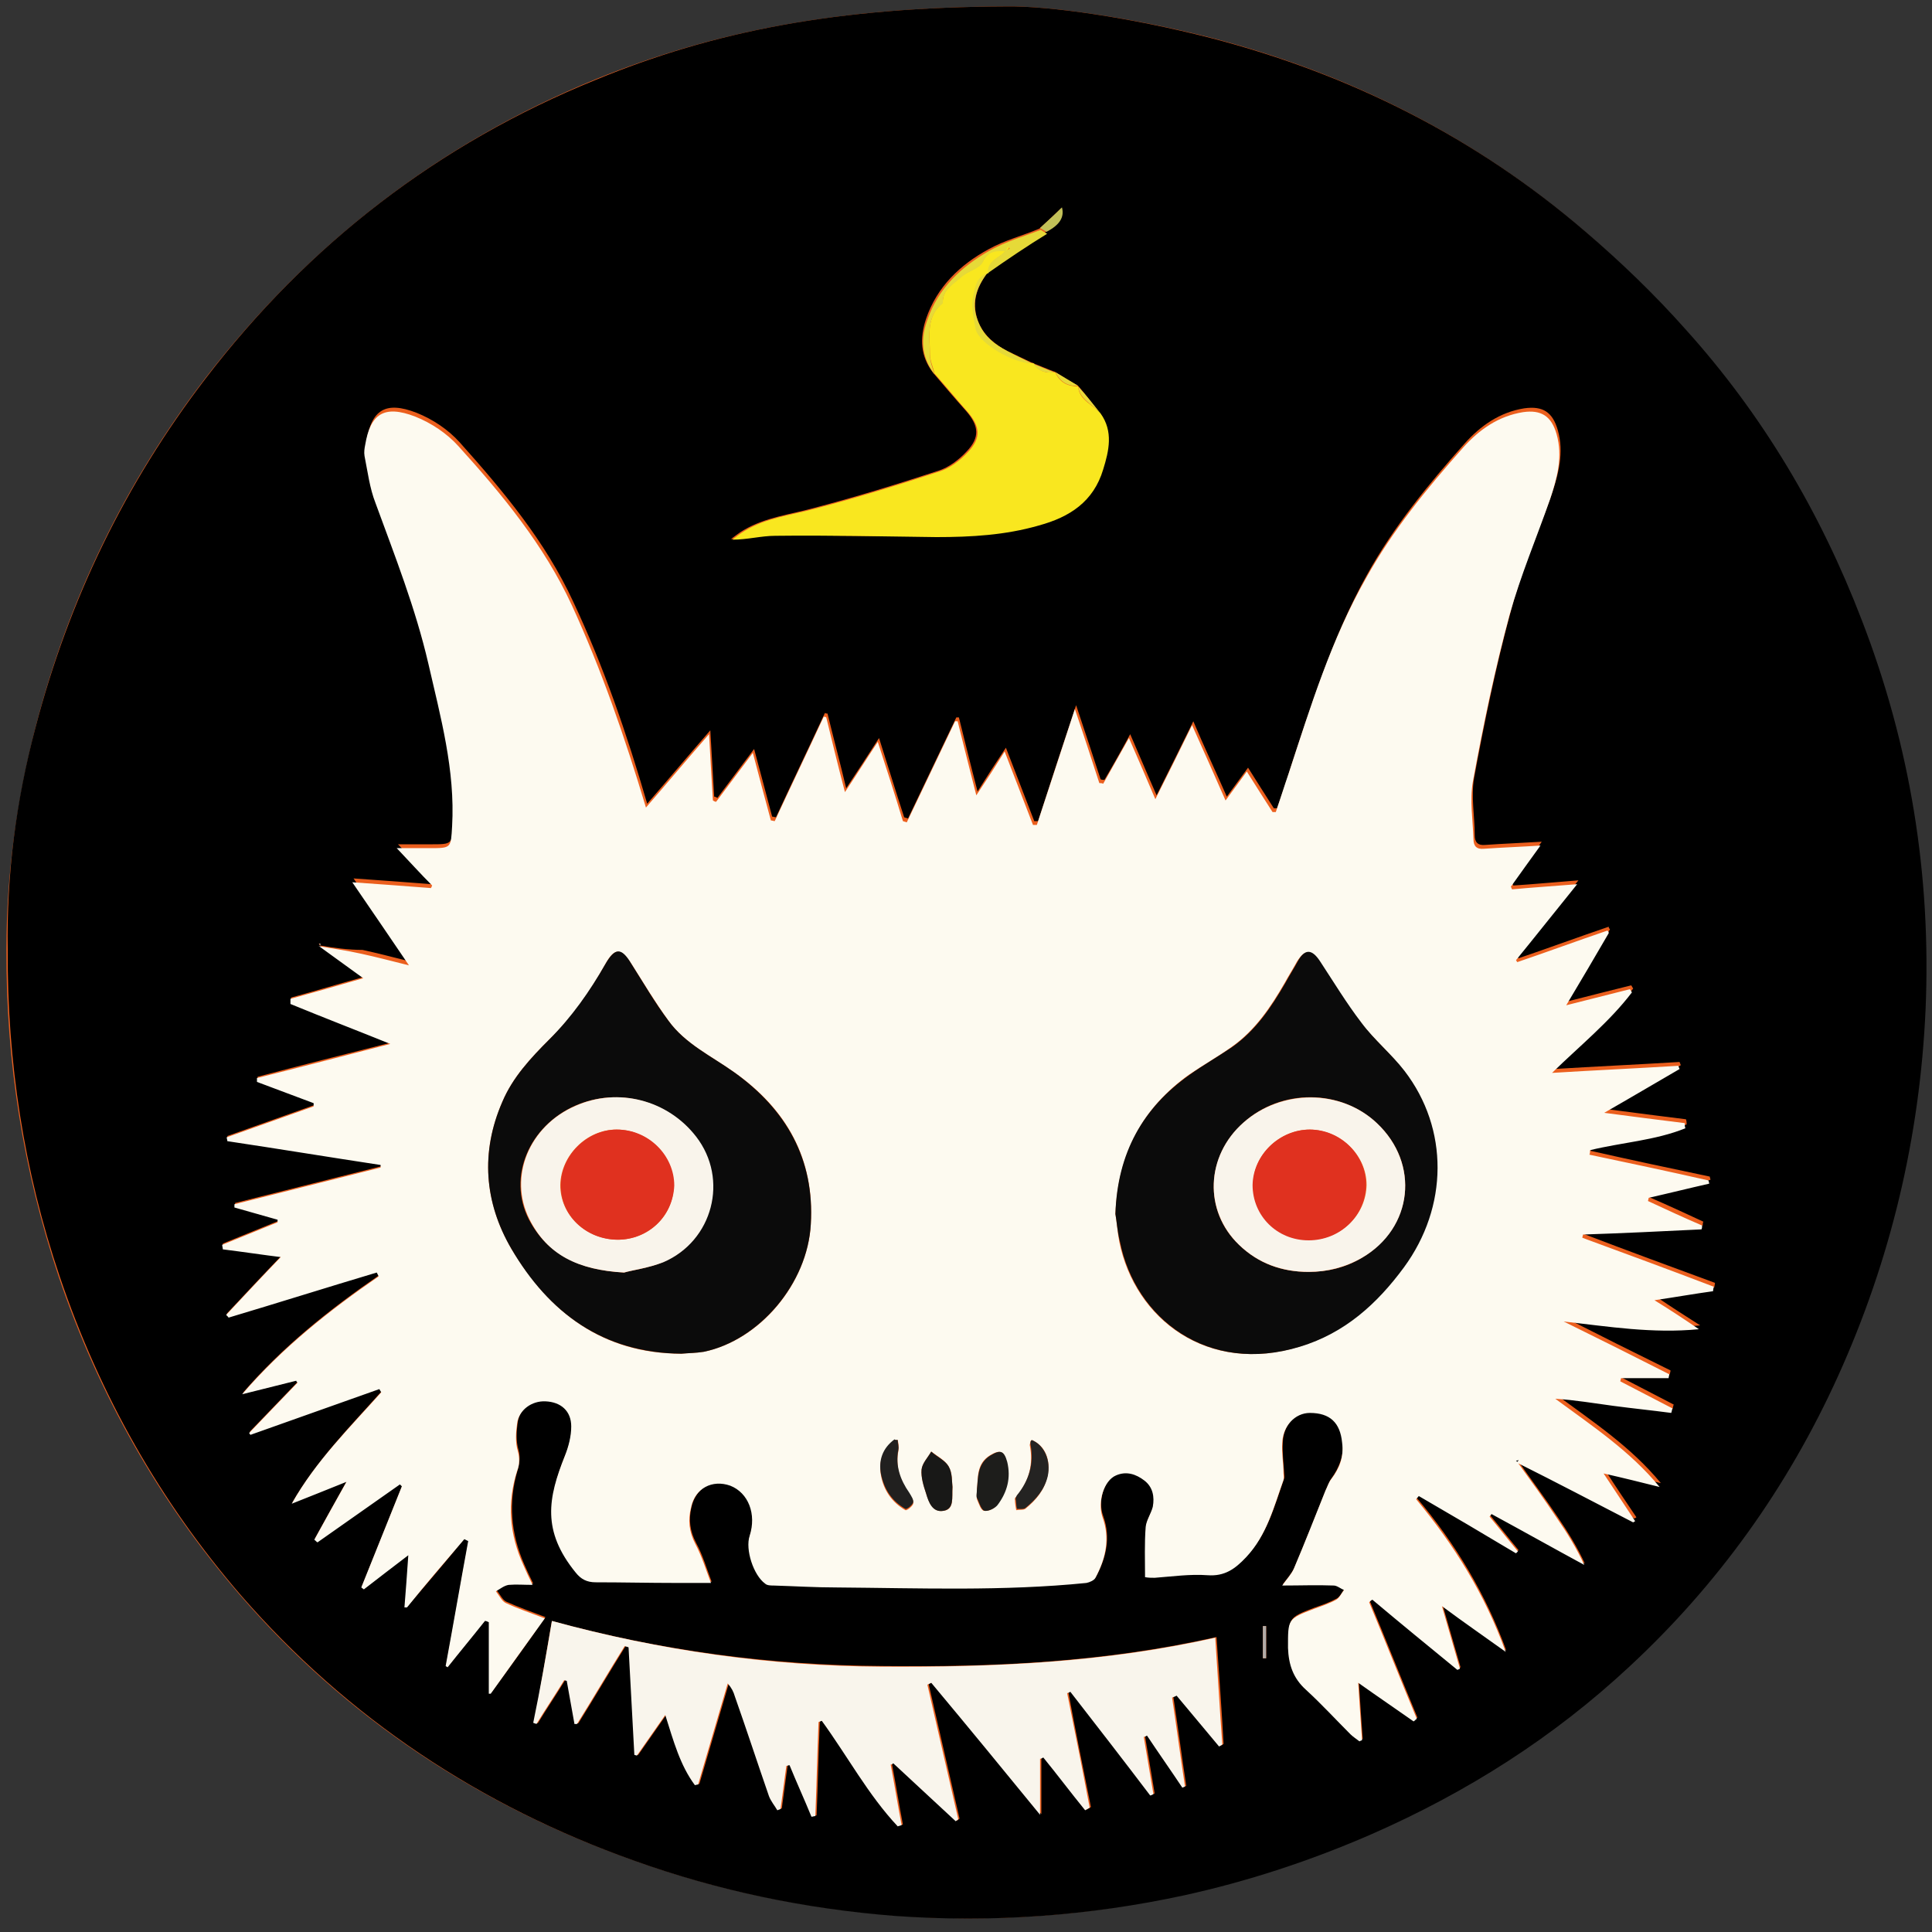 <?xml version="1.0" encoding="utf-8"?>
<!-- Generator: Adobe Illustrator 28.1.0, SVG Export Plug-In . SVG Version: 6.00 Build 0)  -->
<svg version="1.1" id="Ebene_1" xmlns="http://www.w3.org/2000/svg" xmlns:xlink="http://www.w3.org/1999/xlink" x="0px" y="0px"
	 viewBox="0 0 300 300" style="enable-background:new 0 0 300 300;" xml:space="preserve">
<rect x="0" y="0" width="300" height="300" fill="#333333" stroke="none"/>
<style type="text/css">
	.st0{fill:#EB5F1E;}
	.st1{fill:#FDFAF0;}
	.st2{fill:#F9F5EC;}
	.st3{fill:#F9E71F;}
	.st4{fill:#E6DA38;}
	.st5{fill:#C2C159;}
	.st6{fill:#B0ACA9;}
	.st7{fill:#0B0B0B;}
	.st8{fill:#1D1D1B;}
	.st9{fill:#181817;}
	.st10{fill:#242322;}
	.st11{fill:#21201F;}
	.st12{fill:#070505;}
	.st13{fill:#F9F4EB;}
	.st14{fill:#E0311F;}
</style>
<g>
	<g>
		<path class="st0" d="M156.3,1c-26.1,0.1-45.3,3.8-63.8,11.3c-24.4,10-44.5,25.6-60.6,46.4C19.4,75,10.6,93.1,5.5,113
			c-2.9,11.3-4.5,22.8-4.5,34.4c-0.1,17.4,2.6,34.3,8.1,50.8c6.2,18.3,15.5,34.8,28.1,49.4c16.6,19.2,37.1,32.7,61,41.2
			c13.1,4.7,26.6,7.5,40.5,8.6c15.2,1.2,30.2,0.1,45-3.2c10-2.2,19.7-5.4,29.1-9.5c14.8-6.5,28.2-15,40-26
			c13.8-12.9,24.6-27.9,32.4-45.1c8.3-18.1,12.7-37.1,13.6-56.9c1-20.8-2.3-41-9.9-60.5c-6.5-16.7-15.4-31.9-27.4-45.2
			c-4.9-5.4-10.1-10.5-15.6-15.2c-17-14.6-36.4-24.4-58.1-30C175.5,2.7,162.9,0.9,156.3,1z"/>
		<path d="M156.3,1c6.6-0.1,19.2,1.7,31.7,4.9c21.6,5.6,41.1,15.4,58.1,30c5.5,4.7,10.8,9.8,15.6,15.2c12,13.3,21,28.5,27.4,45.2
			c7.5,19.4,10.8,39.6,9.9,60.5c-0.9,19.8-5.4,38.8-13.6,56.9c-7.8,17.2-18.6,32.3-32.4,45.1c-11.8,11-25.2,19.5-40,26
			c-9.4,4.1-19.1,7.3-29.1,9.5c-14.8,3.2-29.8,4.3-45,3.2c-13.9-1.1-27.4-3.9-40.5-8.6c-23.9-8.5-44.4-22.1-61-41.2
			c-12.6-14.6-21.9-31.1-28.1-49.4c-5.6-16.5-8.2-33.5-8.1-50.8C1,135.8,2.5,124.3,5.5,113c5.2-19.9,14-38,26.4-54.2
			c16-20.9,36.2-36.5,60.6-46.4C110.9,4.8,130.1,1.1,156.3,1z M167.4,59.9c-1.2-0.7-2.4-1.4-3.5-2.1l-0.1-0.1c0,0-0.1,0-0.1,0
			c-1.1-0.4-2.2-0.9-3.3-1.3c0-0.1-0.1-0.1-0.2-0.1c-1.3-0.6-2.5-1.2-3.8-1.8c-1.9-1-3.5-2.3-4.4-4.3c-1.2-2.9-0.5-5.4,1.3-7.8l0,0
			c3-2.1,6.1-4.3,9.1-6.4c2.1-1.1,2.7-2.3,2.4-3.7c-1,1-2.2,2.1-3.4,3.2c-2.6,1.1-5.4,1.8-7.9,3.2c-4.4,2.4-8,5.8-9.7,10.8
			c-1,3-0.9,5.8,1.1,8.4c1.7,2,3.4,4,5.1,5.9c2,2.3,2.2,4.1,0.1,6.3c-1.2,1.3-2.8,2.5-4.4,3c-6.4,2.1-12.9,4.1-19.4,5.8
			c-3.6,1-7.4,1.4-10.8,3.4c-0.7,0.4-1.3,0.9-2,1.4c2.4,0,4.6-0.6,6.7-0.6c8.3,0,16.6,0.2,25,0.2c5.4,0,10.7-0.3,15.9-1.8
			c4.8-1.3,8.5-3.7,10-8.7c0.9-2.9,1.6-5.9-0.4-8.7C169.7,62.7,168.6,61.3,167.4,59.9L167.4,59.9z M49.6,146.8
			c0-0.1,0.1-0.1,0.1-0.2c-0.1,0-0.1-0.1-0.2-0.1C49.6,146.7,49.6,146.7,49.6,146.8c2.2,1.5,4.4,3.1,6.9,4.9
			c-4,1.1-7.6,2.2-11.3,3.2c0,0.3,0,0.5,0,0.8c5.1,2,10.2,4.1,15.5,6.2c-7.1,1.8-13.9,3.5-20.7,5.3c0,0.2,0,0.4,0,0.6
			c2.9,1.1,5.9,2.2,8.8,3.3c0,0.2,0,0.3,0,0.5c-4.5,1.6-9,3.2-13.5,4.8c0,0.2,0.1,0.4,0.1,0.6c7.9,1.2,15.8,2.5,23.8,3.7
			c0,0.1,0,0.3,0,0.4c-7.6,1.9-15.1,3.8-22.7,5.7c0,0.2,0,0.4,0,0.5c2.2,0.6,4.5,1.3,6.7,1.9c0,0.1,0,0.2,0,0.4
			c-2.9,1.2-5.7,2.3-8.6,3.5c0,0.2,0.1,0.5,0.1,0.7c3.2,0.4,6.5,0.9,9,1.2c-2.7,2.8-5.6,5.9-8.5,9c0.1,0.1,0.2,0.3,0.4,0.4
			c7.7-2.3,15.3-4.7,23-7c0.1,0.2,0.2,0.4,0.3,0.6c-7.7,5.3-15,11.1-21.2,18.3c2.8-0.7,5.6-1.4,8.4-2.1c0.1,0.1,0.2,0.2,0.2,0.3
			c-2.5,2.6-5,5.2-7.5,7.8c0.1,0.1,0.2,0.2,0.2,0.3c6.7-2.4,13.3-4.7,20-7.1c0.1,0.2,0.2,0.3,0.3,0.5c-4.9,5.5-10.1,10.7-13.9,17.3
			c2.7-1.1,5.5-2.2,8.5-3.4c-1.8,3.2-3.4,6.1-5,9c0.2,0.1,0.3,0.3,0.5,0.4c4.3-3,8.5-6,12.8-9c0.1,0.1,0.2,0.2,0.3,0.3
			c-2.1,5.2-4.2,10.5-6.3,15.7c0.1,0.1,0.3,0.2,0.4,0.3c2.2-1.7,4.4-3.4,6.9-5.3c-0.2,3-0.4,5.6-0.6,8.1c0.1,0,0.2,0,0.4,0
			c3-3.5,6-7,8.9-10.6c0.2,0.1,0.4,0.2,0.6,0.3c-1.2,6.5-2.3,12.9-3.5,19.4c0.1,0.1,0.2,0.1,0.3,0.2c1.9-2.4,3.9-4.8,5.8-7.2
			c0.2,0.1,0.4,0.2,0.6,0.2c0,3.7,0,7.4,0,11.1c0.1,0,0.2,0,0.3,0c2.8-3.8,5.6-7.7,8.4-11.7c-2.1-0.8-4.1-1.5-6.1-2.4
			c-0.6-0.3-1-1.2-1.5-1.8c0.7-0.3,1.3-0.9,2-1c1.1-0.2,2.3,0,3.7,0c-0.6-1.2-1-2.1-1.4-3c-2.1-4.8-2.5-9.7-1-14.7
			c0.3-1.1,0.4-2,0.1-3.1c-0.4-1.4-0.3-2.9-0.1-4.3c0.3-2.1,2.3-3.5,4.4-3.4c2.4,0.1,4,1.5,4,3.9c0,1.5-0.4,3.2-1,4.6
			c-2.6,6.5-3.5,11.6,1.7,18.1c0.8,1,1.8,1.5,3.1,1.5c4.1-0.1,8.3,0,12.4,0.1c1.8,0,3.6,0,5.5,0c-0.8-2.1-1.4-4.2-2.4-6
			c-1-1.9-1.2-3.7-0.7-5.7c0.7-2.9,3.3-4.4,6.1-3.4c2.8,1,4.1,4.4,3,7.8c-0.7,2.1,0.5,6.1,2.4,7.4c0.3,0.2,0.9,0.3,1.3,0.3
			c3.3,0.1,6.5,0.3,9.8,0.3c12.9,0.1,25.9,0.6,38.8-0.7c0.5-0.1,1.2-0.4,1.4-0.8c1.6-3,2.3-6.1,1.1-9.4c-0.9-2.4,0.2-5.7,2.1-6.5
			c1.6-0.7,3.1-0.2,4.4,0.8c1.3,1.1,1.6,2.6,1.3,4.1c-0.2,1.1-1,2-1.1,3.1c-0.2,2.5-0.1,5.1-0.1,7.8c0.4,0,0.9,0.1,1.5,0.1
			c2.7-0.1,5.5-0.5,8.2-0.4c2.7,0.2,4.3-1,6-2.8c3.2-3.4,4.3-7.8,5.8-12c0.1-0.3,0-0.7,0-1c-0.1-1.6-0.3-3.1-0.2-4.7
			c0.1-2.7,2-4.6,4.3-4.7c3.1,0,4.7,1.5,5,4.6c0.2,2.2-0.5,4-1.7,5.7c-0.4,0.5-0.6,1.2-0.9,1.8c-1.6,4-3.2,8.1-4.9,12.1
			c-0.4,0.9-1.1,1.7-1.8,2.6c2.8,0,5.4,0,8,0c0.5,0,1.1,0.5,1.6,0.7c-0.4,0.5-0.7,1.2-1.2,1.5c-1.1,0.6-2.2,1-3.4,1.4
			c-4.2,1.6-4.1,1.6-4.1,6.1c0,2.6,0.8,4.7,2.8,6.5c2.4,2.2,4.6,4.6,6.9,6.9c0.4,0.4,0.9,0.7,1.4,1.1c0.1-0.1,0.3-0.1,0.4-0.2
			c-0.2-2.8-0.4-5.7-0.6-8.9c3.1,2.2,5.9,4.1,8.6,6c0.2-0.1,0.3-0.3,0.5-0.4c-2.5-6-4.9-12.1-7.4-18.1c0.2-0.1,0.3-0.2,0.5-0.4
			c4.4,3.6,8.8,7.2,13.2,10.9c0.1-0.1,0.2-0.1,0.4-0.2c-0.9-3.1-1.8-6.2-2.8-9.7c3.5,2.5,6.7,4.8,9.9,7.1
			c-3.2-8.8-7.9-16.6-13.9-23.7c0.1-0.2,0.3-0.3,0.4-0.5c5,3,10.1,6,15.1,8.9c0.1-0.1,0.2-0.2,0.3-0.3c-1.5-1.8-2.9-3.6-4.4-5.4
			c0.1-0.1,0.2-0.3,0.3-0.4c4.8,2.6,9.6,5.3,14.4,7.9c-1.2-2.6-2.7-5-4.2-7.2c-2-3-4.2-5.9-6.2-8.8c0.1-0.1,0.2-0.2,0.2-0.2
			c6,3.1,11.9,6.2,17.9,9.2c0.1-0.1,0.2-0.1,0.3-0.2c-1.6-2.4-3.2-4.7-4.9-7.4c3.1,0.8,5.9,1.4,8.7,2.1c-4.6-5.6-10.5-9.5-16.2-13.7
			c3.1,0.2,6.1,0.7,9,1.1c3,0.4,6,0.7,9,1.1c0.1-0.2,0.1-0.5,0.2-0.7c-2.7-1.4-5.4-2.8-8.1-4.2c0-0.2,0.1-0.3,0.1-0.5
			c2.5,0,5,0,7.4,0c0-0.2,0.1-0.4,0.1-0.6c-5.5-2.7-10.9-5.4-16.4-8.2c7,0.8,13.8,2,21,1.2c-2.2-1.4-4.4-2.8-6.9-4.5
			c3.4-0.5,6.2-1,9.1-1.4c0-0.2,0.1-0.4,0.1-0.7c-6.8-2.5-13.6-5-20.4-7.6c0-0.2,0.1-0.3,0.1-0.5c6.1-0.3,12.3-0.6,18.4-0.8
			c0-0.2,0-0.4,0.1-0.6c-2.8-1.3-5.6-2.6-8.4-3.8c0-0.2,0.1-0.3,0.1-0.5c3.1-0.7,6.3-1.5,9.4-2.2c0-0.2-0.1-0.3-0.1-0.5
			c-6.2-1.3-12.3-2.6-18.5-4c0-0.2,0-0.5,0.1-0.7c4.9-1.2,10.1-1.5,14.8-3.4c0-0.3,0-0.5-0.1-0.8c-4-0.5-8-1-12.5-1.6
			c4.2-2.4,7.9-4.6,11.7-6.8c-0.1-0.2-0.1-0.3-0.2-0.5c-6.5,0.4-13.1,0.7-19.6,1.1c4.3-4.2,8.8-7.8,12.4-12.5
			c-0.1-0.2-0.2-0.3-0.3-0.5c-3.2,0.8-6.4,1.6-9.9,2.5c2.3-4,4.4-7.6,6.6-11.2c-0.1-0.1-0.2-0.2-0.2-0.4c-4.7,1.6-9.3,3.3-14,4.9
			c-0.1-0.1-0.1-0.2-0.2-0.3c3.1-3.8,6.1-7.6,9.5-11.8c-3.8,0.3-7,0.6-10.1,0.8c-0.1-0.1-0.1-0.3-0.2-0.4c1.5-2.1,3-4.1,4.6-6.4
			c-3.2,0.2-6,0.3-8.8,0.5c-1.1,0.1-1.6-0.4-1.6-1.5c0-3-0.6-6-0.1-8.9c1.6-8.7,3.4-17.4,5.7-25.9c1.6-6.1,4.2-12,6.3-18
			c1.1-3.3,2-6.6,1-10.1c-0.8-2.8-2.3-3.8-5.2-3.4c-3.8,0.6-6.8,2.7-9.3,5.5c-5.6,6.3-11,12.9-15.1,20.3c-5.3,9.5-8.6,20-12,30.3
			c-0.6,2-1.3,4-2,6c-0.2,0-0.3,0-0.5,0c-1.3-2-2.6-4.1-4-6.3c-1,1.4-2,2.7-3.3,4.5c-1.8-4.1-3.5-7.7-5.2-11.7
			c-1.9,3.9-3.7,7.5-5.7,11.5c-1.5-3.4-2.7-6.3-4.1-9.5c-1.4,2.6-2.7,4.9-4,7.1c-0.2,0-0.4,0-0.6-0.1c-1.2-3.7-2.4-7.3-3.8-11.5
			c-2.1,6.3-4,12.1-5.9,18c-0.2,0-0.4,0-0.6,0c-1.4-3.6-2.8-7.3-4.4-11.4c-1.6,2.4-2.9,4.4-4.4,6.8c-1.1-4.2-2-7.9-2.9-11.5
			c-0.1,0-0.3,0-0.4,0c-2.5,5.2-5,10.5-7.5,15.7c-0.2-0.1-0.4-0.1-0.6-0.2c-1.3-4-2.5-7.9-3.9-12.3c-1.8,2.8-3.3,5.1-5.1,7.8
			c-1-4.2-2-7.9-2.9-11.6c-0.1,0-0.3,0-0.4-0.1c-2.5,5.4-5.1,10.8-7.6,16.2c-0.2,0-0.4-0.1-0.6-0.1c-0.9-3.4-1.8-6.8-2.8-10.5
			c-2.1,2.8-3.9,5.2-5.7,7.6c-0.2-0.1-0.3-0.2-0.5-0.2c-0.2-3.3-0.4-6.7-0.6-10.3c-3.4,3.9-6.5,7.6-9.8,11.4
			c-3.2-11-6.8-21.4-11.5-31.4c-4.3-9.3-10.8-17.1-17.6-24.7c-1.8-2-4.2-3.6-6.7-4.6c-4.9-1.9-7-0.4-7.8,4.4
			c-0.1,0.6-0.2,1.2-0.1,1.7c0.5,2.4,0.8,5,1.7,7.3c3,8.2,6.3,16.3,8.2,24.9c1.9,8.3,4.2,16.6,3.7,25.3c-0.2,3.4-0.1,3.4-3.5,3.4
			c-1.5,0-3.1,0-5.1,0c2,2.1,3.8,3.9,5.5,5.8c-0.1,0.1-0.1,0.2-0.2,0.4c-3.9-0.3-7.8-0.6-12.2-0.9c3.1,4.5,5.8,8.5,8.8,12.9
			c-2.8-0.7-5.1-1.3-7.4-1.8C54.1,147.5,51.9,147.2,49.6,146.8z M85.7,251.7c-0.9,5.3-1.8,10.5-2.7,15.7c0.2,0.1,0.4,0.1,0.5,0.2
			c1.4-2.3,2.9-4.5,4.3-6.8c0.1,0,0.3,0.1,0.4,0.1c0.4,2.2,0.8,4.5,1.2,6.7c0.1,0,0.3,0,0.4,0c2.5-4,4.9-8.1,7.4-12.1
			c0.2,0.1,0.4,0.1,0.6,0.2c0.3,5.6,0.6,11.1,0.9,16.7c0.1,0,0.3,0.1,0.4,0.1c1.4-2,2.8-4,4.4-6.3c1.3,4.1,2.3,7.8,4.6,10.9
			c0.2,0,0.4-0.1,0.5-0.1c1.5-5.2,3.1-10.5,4.6-15.7c0.7,0.7,0.9,1.4,1.1,2c1.8,5.2,3.5,10.4,5.3,15.5c0.3,0.8,0.9,1.5,1.3,2.2
			c0.2-0.1,0.3-0.1,0.5-0.2c0.3-2.2,0.6-4.4,0.9-6.7c0.2,0,0.3-0.1,0.5-0.1c1.1,2.7,2.3,5.3,3.4,8c0.2,0,0.4-0.1,0.6-0.1
			c0.2-4.9,0.3-9.7,0.5-14.6c0.2-0.1,0.3-0.1,0.5-0.2c3.9,5.4,7.1,11.5,11.8,16.4c0.2-0.1,0.4-0.1,0.6-0.2c-0.6-3.1-1.1-6.3-1.7-9.4
			c0.1-0.1,0.2-0.2,0.4-0.2c3.2,3,6.5,6,9.7,9c0.1-0.1,0.3-0.2,0.4-0.3c-1.6-7-3.2-13.9-4.8-20.9c0.2-0.1,0.4-0.2,0.6-0.3
			c5.5,6.7,11,13.4,16.9,20.5c0-3.3,0-6,0-8.7c0.2-0.1,0.3-0.2,0.5-0.2c2.2,2.7,4.3,5.5,6.5,8.2c0.2-0.1,0.5-0.3,0.7-0.4
			c-1.2-5.9-2.4-11.9-3.5-17.8c0.2-0.1,0.3-0.2,0.5-0.2c4.1,5.4,8.2,10.7,12.4,16.1c0.2-0.1,0.4-0.2,0.5-0.2c-0.5-3-1-5.9-1.5-8.9
			c0.2-0.1,0.3-0.2,0.5-0.2c1.8,2.7,3.7,5.4,5.5,8.1c0.1-0.1,0.3-0.1,0.4-0.2c-0.7-4.6-1.3-9.2-2-13.8c0.2-0.1,0.4-0.2,0.7-0.3
			c2.2,2.6,4.4,5.3,6.6,7.9c0.2-0.1,0.3-0.2,0.5-0.3c-0.3-5.4-0.7-10.8-1.1-16.6c-17.3,3.9-34.5,4.7-51.8,4.5
			C119.6,258.6,102.5,256.3,85.7,251.7z M196.1,257.5c0.2,0,0.3,0,0.5,0c0-1.7,0-3.3,0-5c-0.2,0-0.3,0-0.5,0
			C196.1,254.2,196.1,255.8,196.1,257.5z"/>
		<path class="st1" d="M235.6,227c2.1,2.9,4.2,5.8,6.2,8.8c1.6,2.3,3,4.6,4.2,7.2c-4.8-2.6-9.6-5.3-14.4-7.9
			c-0.1,0.1-0.2,0.3-0.3,0.4c1.5,1.8,2.9,3.6,4.4,5.4c-0.1,0.1-0.2,0.2-0.3,0.3c-5-3-10.1-6-15.1-8.9c-0.1,0.2-0.3,0.3-0.4,0.5
			c5.9,7.1,10.7,14.8,13.9,23.7c-3.2-2.3-6.4-4.5-9.9-7.1c1,3.5,1.9,6.6,2.8,9.7c-0.1,0.1-0.2,0.1-0.4,0.2
			c-4.4-3.6-8.8-7.2-13.2-10.9c-0.2,0.1-0.3,0.2-0.5,0.4c2.5,6,4.9,12.1,7.4,18.1c-0.2,0.1-0.3,0.3-0.5,0.4c-2.7-1.9-5.5-3.8-8.6-6
			c0.2,3.2,0.4,6.1,0.6,8.9c-0.1,0.1-0.3,0.1-0.4,0.2c-0.5-0.4-1-0.7-1.4-1.1c-2.3-2.3-4.5-4.7-6.9-6.9c-2-1.8-2.7-3.9-2.8-6.5
			c0-4.5-0.1-4.5,4.1-6.1c1.1-0.4,2.3-0.8,3.4-1.4c0.5-0.3,0.8-1,1.2-1.5c-0.5-0.2-1.1-0.7-1.6-0.7c-2.6-0.1-5.1,0-8,0
			c0.7-1,1.4-1.7,1.8-2.6c1.7-4,3.3-8.1,4.9-12.1c0.3-0.6,0.5-1.3,0.9-1.8c1.3-1.7,2-3.5,1.7-5.7c-0.3-3.1-1.9-4.6-5-4.6
			c-2.3,0-4.2,2-4.3,4.7c-0.1,1.6,0.2,3.1,0.2,4.7c0,0.3,0.1,0.7,0,1c-1.5,4.2-2.6,8.6-5.8,12c-1.7,1.8-3.3,3-6,2.8
			c-2.7-0.2-5.5,0.2-8.2,0.4c-0.5,0-1,0-1.5-0.1c0-2.7-0.1-5.2,0.1-7.8c0.1-1,0.8-2,1.1-3.1c0.3-1.6,0-3.1-1.3-4.1
			c-1.3-1-2.8-1.5-4.4-0.8c-1.9,0.8-2.9,4.1-2.1,6.5c1.2,3.3,0.5,6.4-1.1,9.4c-0.2,0.4-0.9,0.7-1.4,0.8c-12.9,1.3-25.8,0.8-38.8,0.7
			c-3.3,0-6.5-0.2-9.8-0.3c-0.4,0-1,0-1.3-0.3c-1.8-1.3-3.1-5.3-2.4-7.4c1.1-3.4-0.2-6.7-3-7.8c-2.8-1-5.5,0.4-6.1,3.4
			c-0.5,2-0.3,3.8,0.7,5.7c1,1.9,1.6,3.9,2.4,6c-1.9,0-3.7,0-5.5,0c-4.1,0-8.3-0.1-12.4-0.1c-1.4,0-2.3-0.5-3.1-1.5
			c-5.3-6.5-4.3-11.6-1.7-18.1c0.6-1.5,1-3.1,1-4.6c0-2.4-1.6-3.8-4-3.9c-2.1-0.1-4.1,1.3-4.4,3.4c-0.2,1.4-0.3,3,0.1,4.3
			c0.3,1.1,0.3,2.1-0.1,3.1c-1.6,5-1.2,9.9,1,14.7c0.4,0.9,0.8,1.8,1.4,3c-1.4,0-2.5-0.1-3.7,0c-0.7,0.1-1.3,0.6-2,1
			c0.5,0.6,0.9,1.5,1.5,1.8c1.9,0.9,4,1.6,6.1,2.4c-2.9,4-5.6,7.8-8.4,11.7c-0.1,0-0.2,0-0.3,0c0-3.7,0-7.4,0-11.1
			c-0.2-0.1-0.4-0.2-0.6-0.2c-1.9,2.4-3.9,4.8-5.8,7.2c-0.1-0.1-0.2-0.1-0.3-0.2c1.2-6.5,2.3-12.9,3.5-19.4
			c-0.2-0.1-0.4-0.2-0.6-0.3c-3,3.5-6,7-8.9,10.6c-0.1,0-0.2,0-0.4,0c0.2-2.5,0.4-5.1,0.6-8.1c-2.5,1.9-4.7,3.6-6.9,5.3
			c-0.1-0.1-0.3-0.2-0.4-0.3c2.1-5.2,4.2-10.5,6.3-15.7c-0.1-0.1-0.2-0.2-0.3-0.3c-4.3,3-8.5,6-12.8,9c-0.2-0.1-0.3-0.3-0.5-0.4
			c1.6-2.9,3.2-5.8,5-9c-3,1.2-5.7,2.3-8.5,3.4c3.7-6.6,9-11.8,13.9-17.3c-0.1-0.2-0.2-0.3-0.3-0.5c-6.7,2.4-13.3,4.7-20,7.1
			c-0.1-0.1-0.2-0.2-0.2-0.3c2.5-2.6,5-5.2,7.5-7.8c-0.1-0.1-0.2-0.2-0.2-0.3c-2.8,0.7-5.6,1.4-8.4,2.1c6.2-7.2,13.5-13,21.2-18.3
			c-0.1-0.2-0.2-0.4-0.3-0.6c-7.7,2.3-15.3,4.7-23,7c-0.1-0.1-0.2-0.3-0.4-0.4c2.9-3.1,5.8-6.2,8.5-9c-2.5-0.3-5.8-0.8-9-1.2
			c0-0.2-0.1-0.5-0.1-0.7c2.9-1.2,5.7-2.3,8.6-3.5c0-0.1,0-0.2,0-0.4c-2.2-0.6-4.5-1.3-6.7-1.9c0-0.2,0-0.4,0-0.5
			c7.6-1.9,15.1-3.8,22.7-5.7c0-0.1,0-0.3,0-0.4c-7.9-1.2-15.8-2.5-23.8-3.7c0-0.2-0.1-0.4-0.1-0.6c4.5-1.6,9-3.2,13.5-4.8
			c0-0.2,0-0.3,0-0.5c-2.9-1.1-5.9-2.2-8.8-3.3c0-0.2,0-0.4,0-0.6c6.8-1.7,13.7-3.5,20.7-5.3c-5.2-2.1-10.4-4.1-15.5-6.2
			c0-0.3,0-0.5,0-0.8c3.6-1,7.2-2,11.3-3.2c-2.5-1.8-4.7-3.4-6.9-5l-0.1,0c2.2,0.4,4.5,0.7,6.7,1.2c2.3,0.5,4.6,1.1,7.4,1.8
			c-3-4.4-5.7-8.4-8.8-12.9c4.4,0.3,8.3,0.6,12.2,0.9c0.1-0.1,0.1-0.2,0.2-0.4c-1.8-1.8-3.5-3.7-5.5-5.8c2,0,3.5,0,5.1,0
			c3.4,0,3.3,0,3.5-3.4c0.5-8.7-1.8-17-3.7-25.3c-2-8.6-5.2-16.7-8.2-24.9c-0.9-2.3-1.2-4.8-1.7-7.3c-0.1-0.6,0-1.2,0.1-1.7
			c0.8-4.8,2.9-6.3,7.8-4.4c2.5,1,4.9,2.6,6.7,4.6c6.8,7.5,13.3,15.4,17.6,24.7c4.6,10,8.2,20.4,11.5,31.4c3.3-3.8,6.4-7.5,9.8-11.4
			c0.2,3.7,0.4,7,0.6,10.3c0.2,0.1,0.3,0.2,0.5,0.2c1.8-2.4,3.6-4.8,5.7-7.6c1,3.8,1.9,7.2,2.8,10.5c0.2,0,0.4,0.1,0.6,0.1
			c2.5-5.4,5.1-10.8,7.6-16.2c0.1,0,0.3,0,0.4,0.1c0.9,3.7,1.8,7.4,2.9,11.6c1.8-2.7,3.3-5.1,5.1-7.8c1.4,4.3,2.7,8.3,3.9,12.3
			c0.2,0.1,0.4,0.1,0.6,0.2c2.5-5.2,5-10.5,7.5-15.7c0.1,0,0.3,0,0.4,0c0.9,3.6,1.8,7.2,2.9,11.5c1.6-2.4,2.9-4.4,4.4-6.8
			c1.6,4.1,3,7.8,4.4,11.4c0.2,0,0.4,0,0.6,0c1.9-5.8,3.8-11.6,5.9-18c1.4,4.1,2.6,7.8,3.8,11.5c0.2,0,0.4,0,0.6,0.1
			c1.3-2.3,2.6-4.6,4-7.1c1.4,3.2,2.7,6.2,4.1,9.5c2-4,3.8-7.6,5.7-11.5c1.8,4,3.4,7.6,5.2,11.7c1.3-1.8,2.3-3.1,3.3-4.5
			c1.4,2.2,2.7,4.3,4,6.3c0.2,0,0.3,0,0.5,0c0.7-2,1.3-4,2-6c3.4-10.4,6.6-20.8,12-30.3c4.1-7.4,9.5-14,15.1-20.3
			c2.5-2.8,5.5-4.9,9.3-5.5c2.8-0.4,4.4,0.6,5.2,3.4c1,3.5,0.1,6.8-1,10.1c-2.1,6-4.6,11.9-6.3,18c-2.3,8.5-4.1,17.2-5.7,25.9
			c-0.5,2.9,0,5.9,0.1,8.9c0,1.1,0.5,1.6,1.6,1.5c2.8-0.2,5.7-0.3,8.8-0.5c-1.6,2.2-3.1,4.3-4.6,6.4c0.1,0.1,0.1,0.3,0.2,0.4
			c3.2-0.3,6.4-0.5,10.1-0.8c-3.4,4.2-6.4,8-9.5,11.8c0.1,0.1,0.1,0.2,0.2,0.3c4.7-1.6,9.3-3.3,14-4.9c0.1,0.1,0.2,0.2,0.2,0.4
			c-2.1,3.6-4.2,7.2-6.6,11.2c3.6-0.9,6.7-1.7,9.9-2.5c0.1,0.2,0.2,0.3,0.3,0.5c-3.5,4.6-8.1,8.3-12.4,12.5
			c6.5-0.4,13.1-0.7,19.6-1.1c0.1,0.2,0.1,0.3,0.2,0.5c-3.8,2.2-7.5,4.4-11.7,6.8c4.5,0.6,8.5,1.1,12.5,1.6c0,0.3,0,0.5,0.1,0.8
			c-4.7,1.9-9.9,2.2-14.8,3.4c0,0.2,0,0.5-0.1,0.7c6.2,1.3,12.3,2.6,18.5,4c0,0.2,0.1,0.3,0.1,0.5c-3.1,0.7-6.3,1.5-9.4,2.2
			c0,0.2-0.1,0.3-0.1,0.5c2.8,1.3,5.6,2.6,8.4,3.8c0,0.2,0,0.4-0.1,0.6c-6.1,0.3-12.3,0.6-18.4,0.8c0,0.2-0.1,0.3-0.1,0.5
			c6.8,2.5,13.6,5,20.4,7.6c0,0.2-0.1,0.4-0.1,0.7c-2.9,0.4-5.7,0.9-9.1,1.4c2.6,1.6,4.7,3,6.9,4.5c-7.2,0.7-14-0.4-21-1.2
			c5.5,2.7,10.9,5.4,16.4,8.2c0,0.2-0.1,0.4-0.1,0.6c-2.5,0-5,0-7.4,0c0,0.2-0.1,0.3-0.1,0.5c2.7,1.4,5.4,2.8,8.1,4.2
			c-0.1,0.2-0.1,0.5-0.2,0.7c-3-0.4-6-0.7-9-1.1c-3-0.4-5.9-0.9-9-1.1c5.7,4.2,11.6,8.1,16.2,13.7c-2.8-0.7-5.6-1.4-8.7-2.1
			c1.8,2.7,3.3,5,4.9,7.4c-0.1,0.1-0.2,0.1-0.3,0.2c-6-3.1-11.9-6.2-17.9-9.2c-0.1,0-0.3,0-0.4,0.1
			C235.5,226.8,235.6,226.9,235.6,227z M105.8,210.2c1.1-0.1,2.3-0.1,3.5-0.3c8.7-1.8,16.1-10.6,16.6-19.8
			c0.6-10.2-3.8-17.9-11.9-23.6c-3.5-2.5-7.6-4.4-10.2-8c-2.1-2.9-3.9-5.9-5.8-8.9c-1.6-2.5-2.6-2.4-4,0.1
			c-2.4,4.3-5.2,8.3-8.7,11.7c-2.9,2.9-5.7,5.9-7.3,9.7c-3.4,7.8-2.8,15.6,1.4,22.8C85.3,203.8,93.6,210.2,105.8,210.2z
			 M173.2,188.5c0.2,1.1,0.3,2.7,0.6,4.3c2.4,12,13.7,20.7,28,16.3c6.8-2.1,11.9-6.6,16.1-12.3c6.9-9.5,7-21.6,0.1-30.5
			c-2-2.7-4.7-4.9-6.7-7.5c-2.3-3-4.3-6.3-6.4-9.5c-1.3-1.9-2.3-1.9-3.5,0c-0.6,1.1-1.3,2.2-1.9,3.3c-2.2,3.8-4.6,7.4-8.3,10
			c-2.1,1.5-4.4,2.8-6.6,4.3C177.5,172,173.6,179,173.2,188.5z M151.7,231.2c0,0.7-0.1,1.2,0,1.6c0.3,0.7,0.6,1.7,1.1,1.8
			c0.6,0.1,1.6-0.3,2-0.9c1.5-2,2.1-4.3,1.5-6.7c-0.4-1.8-1.1-1.9-2.6-1C151.6,227.3,151.9,229.5,151.7,231.2z M147.9,230.9
			c-0.1-0.8,0-2.2-0.6-3.2c-0.6-1-1.8-1.6-2.7-2.3c-0.5,0.9-1.4,1.8-1.5,2.8c-0.1,1.2,0.3,2.5,0.7,3.7c0.4,1.3,1,3,2.7,2.7
			C148.2,234.4,147.8,232.6,147.9,230.9z M160.2,223.6c-0.1,0.1-0.2,0.2-0.2,0.3c0,0.2-0.1,0.3-0.1,0.5c0.6,3-0.1,5.6-2.1,8
			c-0.1,0.1-0.3,0.3-0.2,0.5c0,0.5,0.1,1.1,0.2,1.6c0.5-0.1,1.1,0,1.4-0.2c1.6-1.3,2.9-2.8,3.4-4.9
			C163.3,226.7,162.2,224.4,160.2,223.6z M139.4,223.6c-0.3,0-0.4,0-0.5,0.1c-1.8,1.3-2.5,3.2-2.1,5.4c0.4,2.3,1.7,4.2,3.8,5.4
			c0.2,0.1,1.1-0.6,1.2-1c0.1-0.5-0.3-1.1-0.6-1.5c-1.4-2-2.2-4.2-1.7-6.7C139.6,224.6,139.5,224.1,139.4,223.6z"/>
		<path class="st2" d="M85.7,251.7c16.8,4.6,33.8,7,51.2,7.1c17.3,0.1,34.5-0.6,51.8-4.5c0.4,5.8,0.7,11.2,1.1,16.6
			c-0.2,0.1-0.3,0.2-0.5,0.3c-2.2-2.6-4.4-5.3-6.6-7.9c-0.2,0.1-0.4,0.2-0.7,0.3c0.7,4.6,1.3,9.2,2,13.8c-0.1,0.1-0.3,0.1-0.4,0.2
			c-1.8-2.7-3.7-5.4-5.5-8.1c-0.2,0.1-0.3,0.2-0.5,0.2c0.5,3,1,5.9,1.5,8.9c-0.2,0.1-0.4,0.2-0.5,0.2c-4.1-5.4-8.2-10.7-12.4-16.1
			c-0.2,0.1-0.3,0.2-0.5,0.2c1.2,5.9,2.4,11.9,3.5,17.8c-0.2,0.1-0.5,0.3-0.7,0.4c-2.2-2.7-4.3-5.5-6.5-8.2
			c-0.2,0.1-0.3,0.2-0.5,0.2c0,2.7,0,5.4,0,8.7c-5.8-7.1-11.3-13.8-16.9-20.5c-0.2,0.1-0.4,0.2-0.6,0.3c1.6,7,3.2,13.9,4.8,20.9
			c-0.1,0.1-0.3,0.2-0.4,0.3c-3.2-3-6.5-6-9.7-9c-0.1,0.1-0.2,0.2-0.4,0.2c0.6,3.1,1.1,6.3,1.7,9.4c-0.2,0.1-0.4,0.1-0.6,0.2
			c-4.6-4.9-7.8-10.9-11.8-16.4c-0.2,0.1-0.3,0.1-0.5,0.2c-0.2,4.9-0.3,9.7-0.5,14.6c-0.2,0-0.4,0.1-0.6,0.1c-1.1-2.7-2.3-5.3-3.4-8
			c-0.2,0-0.3,0.1-0.5,0.1c-0.3,2.2-0.6,4.4-0.9,6.7c-0.2,0.1-0.3,0.1-0.5,0.2c-0.4-0.7-1-1.4-1.3-2.2c-1.8-5.2-3.5-10.4-5.3-15.5
			c-0.2-0.7-0.5-1.3-1.1-2c-1.5,5.2-3.1,10.5-4.6,15.7c-0.2,0-0.4,0.1-0.5,0.1c-2.3-3.1-3.3-6.8-4.6-10.9c-1.6,2.3-3,4.3-4.4,6.3
			c-0.1,0-0.3-0.1-0.4-0.1c-0.3-5.6-0.6-11.1-0.9-16.7c-0.2-0.1-0.4-0.1-0.6-0.2c-2.5,4-4.9,8.1-7.4,12.1c-0.1,0-0.3,0-0.4,0
			c-0.4-2.2-0.8-4.5-1.2-6.7c-0.1,0-0.3-0.1-0.4-0.1c-1.4,2.3-2.9,4.5-4.3,6.8c-0.2-0.1-0.4-0.1-0.5-0.2
			C83.9,262.2,84.8,257,85.7,251.7z"/>
		<path class="st3" d="M163.7,57.8L163.7,57.8c0.1,0,0.2,0.1,0.2,0.1c0.7,1.5,1.9,2.1,3.5,2.1c0,0,0,0,0,0c0.2,2.2,2.3,2.8,3.5,4.2
			c2,2.8,1.3,5.8,0.4,8.7c-1.5,5-5.2,7.4-10,8.7c-5.2,1.5-10.5,1.8-15.9,1.8c-8.3-0.1-16.6-0.3-25-0.2c-2.2,0-4.3,0.6-6.7,0.6
			c0.7-0.5,1.3-1,2-1.4c3.3-2,7.1-2.4,10.8-3.4c6.5-1.7,13-3.7,19.4-5.8c1.6-0.5,3.2-1.7,4.4-3c2.1-2.2,1.9-4-0.1-6.3
			c-1.7-1.9-3.4-4-5.1-5.9c-0.2-1-0.7-2-0.7-3c0-2.8-0.7-5.8,2-8c-0.1-2,1.6-2.9,2.8-4c1-0.9,2.8-1.3,3.4-2.4
			c0.9-1.9,2.3-1.7,3.7-1.7c0,0,0,0,0,0c-0.3,0.2-0.5,0.5-0.8,0.7c-1,0.7-2.1,1.3-2,2.8c0,0,0,0,0,0c-1.7,0.6-1.9,2-2.2,3.7
			c-0.4,1.8,0.1,3.5,0.4,5c0.5,2.3,6.1,5.3,8.7,5.3c0.1,0,0.1,0,0.2,0.1C161.2,57.6,162.4,58,163.7,57.8z"/>
		<path class="st4" d="M153.4,42.4c-0.1-1.5,1-2.1,2-2.8c0.3-0.2,0.5-0.5,0.8-0.7c0.2-0.1,0.4-0.2,0.6-0.3c-0.1-0.1-0.1-0.1-0.2-0.2
			c-0.1,0.2-0.2,0.4-0.3,0.6c-1.5,0-2.8-0.2-3.7,1.7c-0.5,1.1-2.4,1.4-3.4,2.4c-1.2,1.1-2.9,1.9-2.8,4c-2.7,2.1-2,5.2-2,8
			c0,1,0.4,2,0.7,3c-2-2.6-2.2-5.4-1.1-8.4c1.7-5,5.3-8.3,9.7-10.8c2.5-1.4,5.3-2.2,7.9-3.2c0.3,0.2,0.7,0.4,1,0.6
			C159.5,38.2,156.4,40.3,153.4,42.4z"/>
		<path class="st4" d="M160.2,56.4c-2.6,0.1-8.2-3-8.7-5.3c-0.3-1.6-0.7-3.3-0.4-5c0.3-1.6,0.5-3,2.2-3.7c-1.8,2.4-2.6,4.9-1.3,7.8
			c0.9,2.1,2.5,3.3,4.4,4.3C157.7,55.2,159,55.8,160.2,56.4z"/>
		<path class="st5" d="M162.5,36c-0.3-0.2-0.7-0.4-1-0.6c1.2-1.1,2.4-2.2,3.4-3.2C165.3,33.7,164.6,34.9,162.5,36z"/>
		<path class="st6" d="M196.1,257.5c0-1.7,0-3.3,0-5c0.2,0,0.3,0,0.5,0c0,1.7,0,3.3,0,5C196.4,257.5,196.3,257.5,196.1,257.5z"/>
		<path class="st4" d="M170.9,64.2c-1.2-1.4-3.2-2.1-3.5-4.2C168.6,61.3,169.7,62.7,170.9,64.2z"/>
		<path class="st4" d="M167.4,59.9c-1.6,0.1-2.8-0.6-3.5-2.1C165.1,58.5,166.2,59.2,167.4,59.9z"/>
		<path class="st4" d="M163.7,57.8c-1.4,0.2-2.5-0.2-3.3-1.3C161.5,56.9,162.6,57.4,163.7,57.8z"/>
		<path class="st1" d="M49.7,146.8c0-0.1-0.1-0.2-0.1-0.3c0.1,0,0.1,0.1,0.2,0.1C49.7,146.7,49.7,146.8,49.7,146.8
			C49.6,146.8,49.7,146.8,49.7,146.8z"/>
		<path class="st7" d="M105.8,210.2c-12.2-0.1-20.6-6.4-26.4-16.3c-4.2-7.2-4.8-15-1.4-22.8c1.6-3.8,4.4-6.8,7.3-9.7
			c3.5-3.5,6.3-7.5,8.7-11.7c1.5-2.6,2.5-2.6,4-0.1c1.9,3,3.7,6.1,5.8,8.9c2.6,3.6,6.7,5.5,10.2,8c8.1,5.8,12.5,13.5,11.9,23.6
			c-0.5,9.2-8,18-16.6,19.8C108.1,210.1,106.9,210.1,105.8,210.2z M96.9,197.6c1.4-0.4,3.8-0.7,6-1.6c7.7-3.3,10.2-12.8,5.1-19.5
			c-4.4-5.7-12.1-7.7-18.7-4.8c-7.2,3.2-10.5,11.1-7.2,17.6C85,194.8,89.8,197.2,96.9,197.6z"/>
		<path class="st7" d="M173.2,188.5c0.3-9.5,4.3-16.5,11.5-21.6c2.1-1.5,4.4-2.8,6.6-4.3c3.7-2.6,6.1-6.2,8.3-10
			c0.6-1.1,1.3-2.2,1.9-3.3c1.1-2,2.2-2,3.5,0c2.1,3.2,4.1,6.5,6.4,9.5c2,2.7,4.7,4.9,6.7,7.5c6.9,9,6.8,21.1-0.1,30.5
			c-4.2,5.7-9.2,10.2-16.1,12.3c-14.3,4.4-25.6-4.3-28-16.3C173.5,191.2,173.4,189.6,173.2,188.5z M203.2,197.5c3,0,5.8-0.7,8.3-2.2
			c7.9-4.7,9-14.6,2.3-20.9c-5.6-5.3-14.8-5.4-20.7-0.1c-5.9,5.2-6.2,13.8-0.7,19C195.4,196.2,199,197.5,203.2,197.5z"/>
		<path class="st8" d="M151.7,231.2c0.2-1.7,0-3.9,2.1-5.2c1.5-0.9,2.1-0.8,2.6,1c0.6,2.5,0,4.7-1.5,6.7c-0.4,0.5-1.4,1-2,0.9
			c-0.5-0.1-0.8-1.1-1.1-1.8C151.5,232.4,151.7,231.9,151.7,231.2z"/>
		<path class="st9" d="M147.9,230.9c-0.1,1.7,0.3,3.4-1.4,3.7c-1.7,0.3-2.3-1.3-2.7-2.7c-0.4-1.2-0.8-2.5-0.7-3.7
			c0.1-1,1-1.9,1.5-2.8c0.9,0.8,2.2,1.4,2.7,2.3C147.9,228.7,147.8,230.1,147.9,230.9z"/>
		<path class="st10" d="M160.2,223.6c2,0.8,3,3.2,2.5,5.6c-0.5,2.1-1.8,3.6-3.4,4.9c-0.3,0.3-0.9,0.2-1.4,0.2
			c-0.1-0.5-0.1-1.1-0.2-1.6c0-0.1,0.1-0.3,0.2-0.5c1.9-2.3,2.7-5,2.1-8c0-0.2,0-0.3,0.1-0.5C160.1,223.7,160.2,223.7,160.2,223.6z"
			/>
		<path class="st11" d="M139.4,223.6c0,0.5,0.2,1,0.1,1.5c-0.5,2.5,0.3,4.7,1.7,6.7c0.3,0.5,0.7,1.1,0.6,1.5c-0.1,0.4-1,1.1-1.2,1
			c-2.1-1.2-3.3-3-3.8-5.4c-0.4-2.1,0.2-4,2.1-5.4C139,223.6,139.1,223.6,139.4,223.6z"/>
		<path class="st12" d="M235.6,227c-0.1-0.1-0.1-0.1-0.2-0.2c0.1,0,0.3,0,0.4-0.1C235.8,226.8,235.7,226.9,235.6,227z"/>
		<path class="st3" d="M156.2,38.9c0.1-0.2,0.2-0.4,0.3-0.6c0.1,0.1,0.1,0.1,0.2,0.2C156.6,38.7,156.4,38.8,156.2,38.9
			C156.2,39,156.2,38.9,156.2,38.9z"/>
		<path class="st13" d="M96.9,197.6c-7.1-0.4-11.9-2.7-14.7-8.3c-3.3-6.6,0-14.5,7.2-17.6c6.6-2.9,14.3-0.9,18.7,4.8
			c5.1,6.6,2.6,16.2-5.1,19.5C100.7,196.9,98.3,197.2,96.9,197.6z M95.9,192.5c4.8,0,8.7-3.7,8.7-8.4c0-4.7-4-8.7-8.9-8.7
			c-4.6,0-8.6,4-8.7,8.6C87,188.7,90.9,192.4,95.9,192.5z"/>
		<path class="st13" d="M203.2,197.5c-4.1,0-7.8-1.3-10.8-4.2c-5.5-5.3-5.2-13.8,0.7-19c5.9-5.2,15.1-5.2,20.7,0.1
			c6.7,6.3,5.6,16.3-2.3,20.9C208.9,196.8,206.1,197.5,203.2,197.5z M203.4,175.4c-4.7,0-8.8,3.9-8.8,8.5c-0.1,4.8,3.8,8.6,8.7,8.6
			c4.9,0,8.8-3.8,8.9-8.5C212.2,179.4,208.2,175.5,203.4,175.4z"/>
		<path class="st14" d="M95.9,192.5c-4.9,0-8.9-3.8-8.8-8.5c0-4.6,4.1-8.6,8.7-8.6c4.9,0,8.9,4,8.9,8.7
			C104.5,188.8,100.7,192.5,95.9,192.5z"/>
		<path class="st14" d="M203.4,175.4c4.8,0,8.8,4,8.7,8.7c-0.1,4.7-4,8.5-8.9,8.5c-4.9,0-8.7-3.8-8.7-8.6
			C194.6,179.3,198.7,175.4,203.4,175.4z"/>
	</g>
</g>
</svg>
